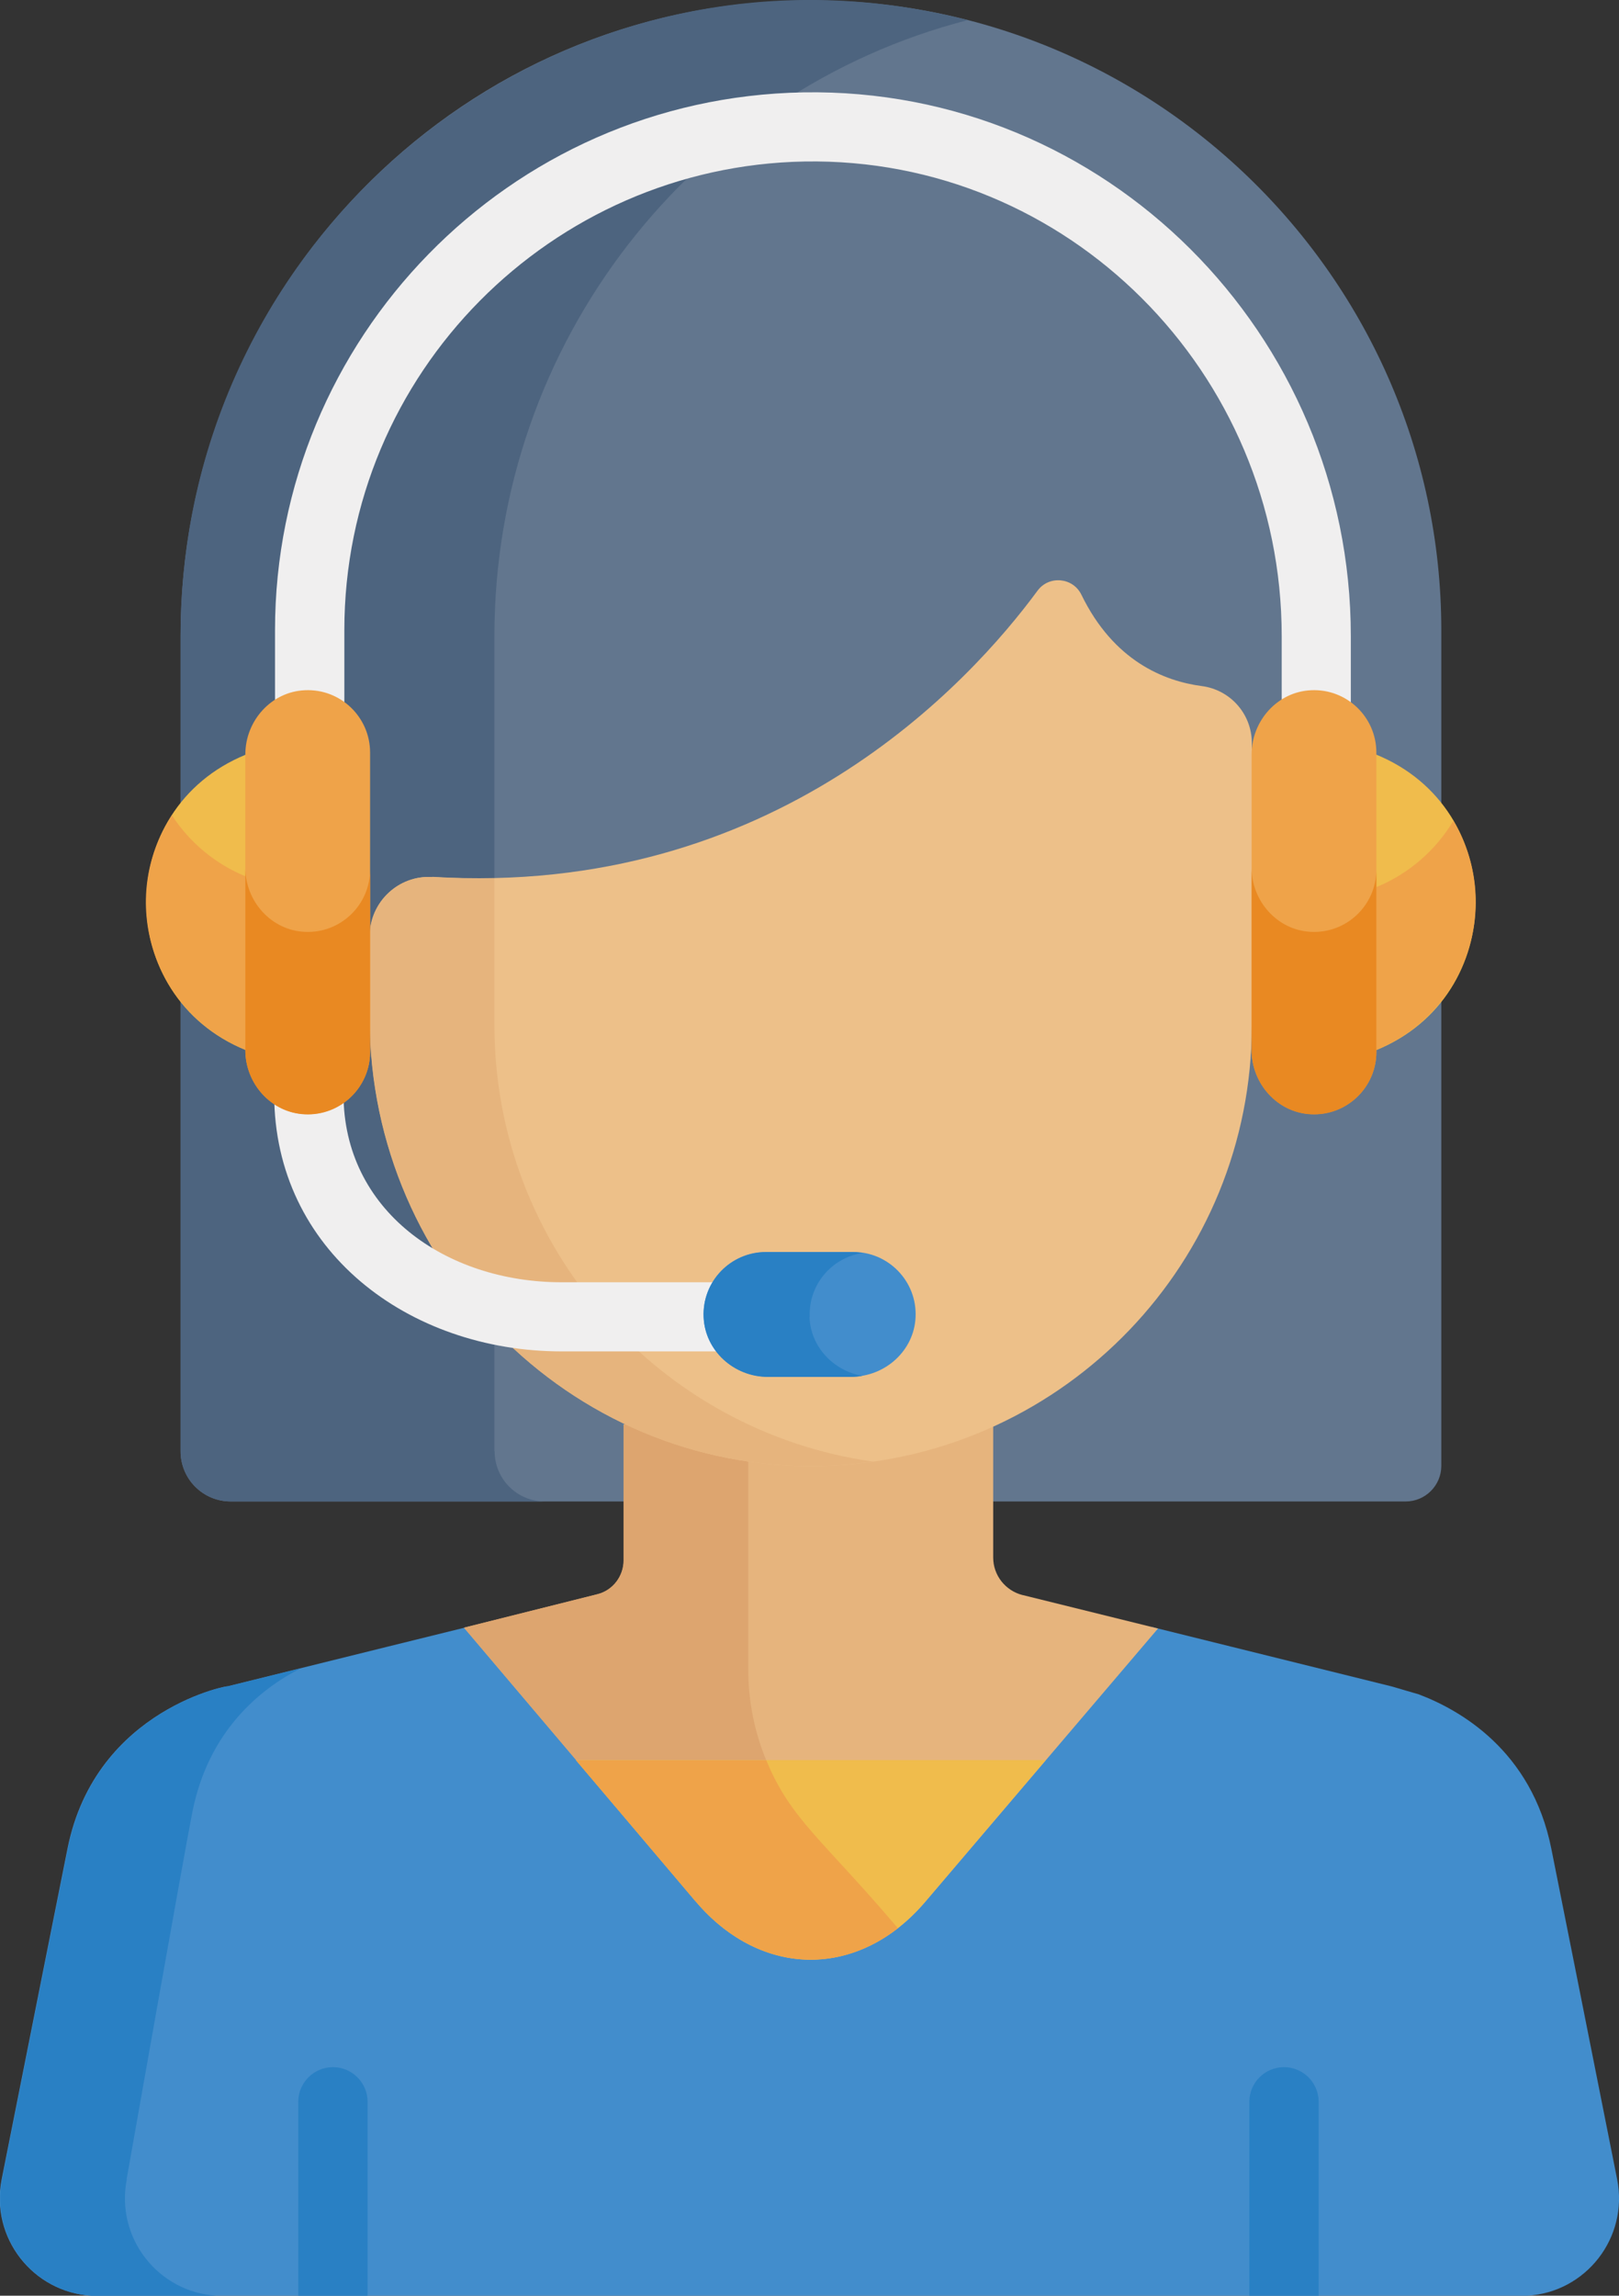 <?xml version="1.0" encoding="UTF-8"?><svg id="_レイヤー_2" xmlns="http://www.w3.org/2000/svg" viewBox="0 0 78 110.59" width="78" height="110.59"><rect x="0" y="0" width="78" height="110.59" fill="#333333" stroke="none"/><defs><style>.cls-1{fill:#62768e;}.cls-1,.cls-2,.cls-3,.cls-4,.cls-5,.cls-6,.cls-7,.cls-8,.cls-9,.cls-10,.cls-11{stroke-width:0px;}.cls-2{fill:#4d647f;}.cls-3{fill:#2980c4;}.cls-4{fill:#428dcc;}.cls-5{fill:#dda56f;}.cls-6{fill:#f0bc4c;}.cls-7{fill:#edc089;}.cls-8{fill:#e6b47d;}.cls-9{fill:#efa349;}.cls-10{fill:#f0efef;}.cls-11{fill:#e98922;}</style></defs><g id="_レイヤー_3"><path class="cls-1" d="m37.1.08C21.08,1.09,8.7,14.58,8.7,30.63v39.28c0,1.34,1.08,2.42,2.42,2.42h56.6c.95,0,1.72-.77,1.72-1.72V30.38c0-17.39-14.7-31.42-32.32-30.3Z"/><path class="cls-2" d="m23.82,69.91V30.63c0-14.12,9.58-26.26,22.8-29.66C27.3-4,8.7,10.74,8.7,30.63v39.28c0,1.34,1.08,2.42,2.42,2.42h15.13c-1.34,0-2.42-1.08-2.42-2.42Z"/><path class="cls-4" d="m77.91,104.98c-1.28-6.44-2.8-14.08-3.17-15.92-.95-4.77-4.46-6.71-6.39-7.44-.02,0-1.32-.39-1.3-.38h0s-6.22-1.54-11.58-2.87l-10.9,12.8c-3.17,3.72-7.89,3.71-11.05-.02l-10.86-12.81c-1.54.38-5.23,1.29-11.72,2.9h0c.38-.11-6.33.97-7.69,7.82-.37,1.84-1.89,9.48-3.17,15.92-.56,2.82,1.51,5.45,4.33,5.61,0,0,.02,0,.02,0h69.13s0,0,.02,0c2.82-.16,4.89-2.79,4.33-5.61Z"/><path class="cls-4" d="m30.05,68.61h0s-.07.02-.1.03c.05,0,.08,0,.11,0v-.03h0Z"/><path class="cls-3" d="m6.1,104.98s2.8-15.86,3.17-17.7c.78-3.91,3.27-5.92,5.21-6.91-1.65.41-2.94.73-3.52.87h0c.38-.11-6.33.97-7.69,7.82-.37,1.84-1.89,9.48-3.17,15.92-.56,2.83,1.52,5.45,4.33,5.61,0,0,.02,0,.02,0h6.01s0,0-.02,0c-2.81-.16-4.89-2.78-4.33-5.61Z"/><path class="cls-8" d="m49.27,76.84c-.83-.21-1.42-.95-1.42-1.81v-6.42h-1.62c-4.57,1.68-9.72,1.78-14.56,0h-1.62v6.56c0,.77-.53,1.45-1.27,1.63l-6.42,1.61,11.17,13.18c3.16,3.73,7.88,3.74,11.05.02l11.21-13.16-6.51-1.61Z"/><path class="cls-5" d="m43.26,92.88l-4.31-4.84c-1.87-2.09-2.9-4.8-2.9-7.61v-10.73c-1.47-.2-2.94-.56-4.39-1.09h-1.62v6.56c0,.77-.53,1.45-1.27,1.63l-6.42,1.61,11.17,13.18c2.75,3.24,6.68,3.67,9.74,1.28Z"/><path class="cls-3" d="m17.71,101.25c0-.92-.75-1.67-1.67-1.67s-1.67.75-1.67,1.67v9.34h3.34v-9.34Z"/><path class="cls-3" d="m63.53,110.59v-9.34c0-.92-.75-1.67-1.67-1.67s-1.67.75-1.67,1.67v9.34h3.34Z"/><path class="cls-6" d="m33.52,91.6c3.16,3.73,7.88,3.74,11.05.02l5.81-6.83h-22.63l5.77,6.81Z"/><path class="cls-9" d="m33.52,91.6c1.3,1.54,3.07,2.64,5.1,2.79,1.71.12,3.32-.47,4.64-1.5-3.61-4.26-5.17-5.24-6.34-8.09h-9.17c2.03,2.39,3.75,4.42,5.77,6.81Z"/><path class="cls-7" d="m20.83,42.25c-1.63-.1-3.01,1.21-3.01,2.84v3.99c0,12.17,10.09,22.09,22.25,21.52,11.27-.53,20.24-9.82,20.24-21.22v-13.59c0-1.39-1.03-2.56-2.41-2.74-1.82-.24-4.25-1.21-5.8-4.4-.41-.84-1.56-.94-2.11-.2-3.26,4.43-12.69,14.79-29.16,13.79Z"/><path class="cls-8" d="m23.82,49.38v-7.07c-.97.02-1.97,0-3-.06-1.63-.1-3.01,1.21-3.01,2.84v3.99c0,12.17,10.09,22.09,22.25,21.52.67-.03,1.34-.1,2-.19-10.31-1.46-18.24-10.32-18.24-21.03Z"/><path class="cls-10" d="m39,65.1h-11.94c-7.38,0-13.85-4.86-13.85-12.39v-3.42c0-.92.75-1.67,1.67-1.67s1.67.75,1.67,1.67v3.42c0,5.59,4.9,9.06,10.51,9.06h11.94c.92,0,1.67.75,1.67,1.67s-.75,1.67-1.67,1.67Z"/><path class="cls-10" d="m63.42,36.85c-.92,0-1.67-.75-1.67-1.67v-4.54c0-12.69-10.3-23.08-22.99-22.86-12.17.22-22.17,10.17-22.17,22.58v4.82c0,.92-.75,1.67-1.67,1.67s-1.67-.75-1.67-1.67v-4.82c0-14.02,11.24-25.66,25.45-25.91,14.56-.25,26.38,11.64,26.38,26.2v4.54c0,.92-.75,1.67-1.67,1.67Z"/><path class="cls-6" d="m66.3,36.35v14.24c6.38-2.6,6.39-11.63,0-14.24Z"/><path class="cls-9" d="m66.3,42.74v7.84c4.4-1.79,6.1-7.04,3.72-11.04-.85,1.43-2.16,2.56-3.72,3.2Z"/><path class="cls-6" d="m11.85,36.35v14.24c-6.4-2.6-6.41-11.63,0-14.24Z"/><path class="cls-9" d="m8.28,39.28c-2.63,4.02-.96,9.47,3.56,11.3v-8.36c-1.47-.6-2.71-1.64-3.56-2.95Z"/><path class="cls-4" d="m37,66.32h4.02c1.62,0,3.02-1.25,3.09-2.87.08-1.72-1.3-3.14-3-3.14h-4.21c-1.7,0-3.08,1.42-3,3.14.07,1.62,1.47,2.87,3.09,2.87Z"/><path class="cls-3" d="m39.01,63.46c-.07-1.57,1.06-2.88,2.55-3.1-.15-.02-.3-.04-.45-.04h-4.21c-1.7,0-3.08,1.42-3,3.14.07,1.62,1.47,2.87,3.09,2.87h4.02c.18,0,.37-.02.54-.05-1.38-.24-2.49-1.38-2.55-2.82Z"/><path class="cls-9" d="m11.82,50.58v-14.24c0-1.62,1.25-3.02,2.87-3.09,1.72-.08,3.14,1.3,3.14,3v14.42c0,1.7-1.42,3.08-3.14,3-1.62-.07-2.87-1.47-2.87-3.09Z"/><path class="cls-11" d="m14.69,44.89c-1.62-.07-2.87-1.47-2.87-3.09v8.79c0,1.62,1.25,3.02,2.87,3.09,1.72.08,3.14-1.3,3.14-3v-8.79c0,1.7-1.42,3.08-3.14,3Z"/><path class="cls-9" d="m60.3,50.58v-14.24c0-1.62,1.25-3.02,2.87-3.09,1.72-.08,3.14,1.3,3.14,3v14.42c0,1.7-1.42,3.08-3.14,3-1.62-.07-2.87-1.47-2.87-3.09Z"/><path class="cls-11" d="m63.17,44.89c-1.62-.07-2.87-1.47-2.87-3.09v8.79c0,1.62,1.25,3.02,2.87,3.09,1.72.08,3.14-1.3,3.14-3v-8.79c0,1.7-1.42,3.08-3.14,3Z"/></g></svg>
